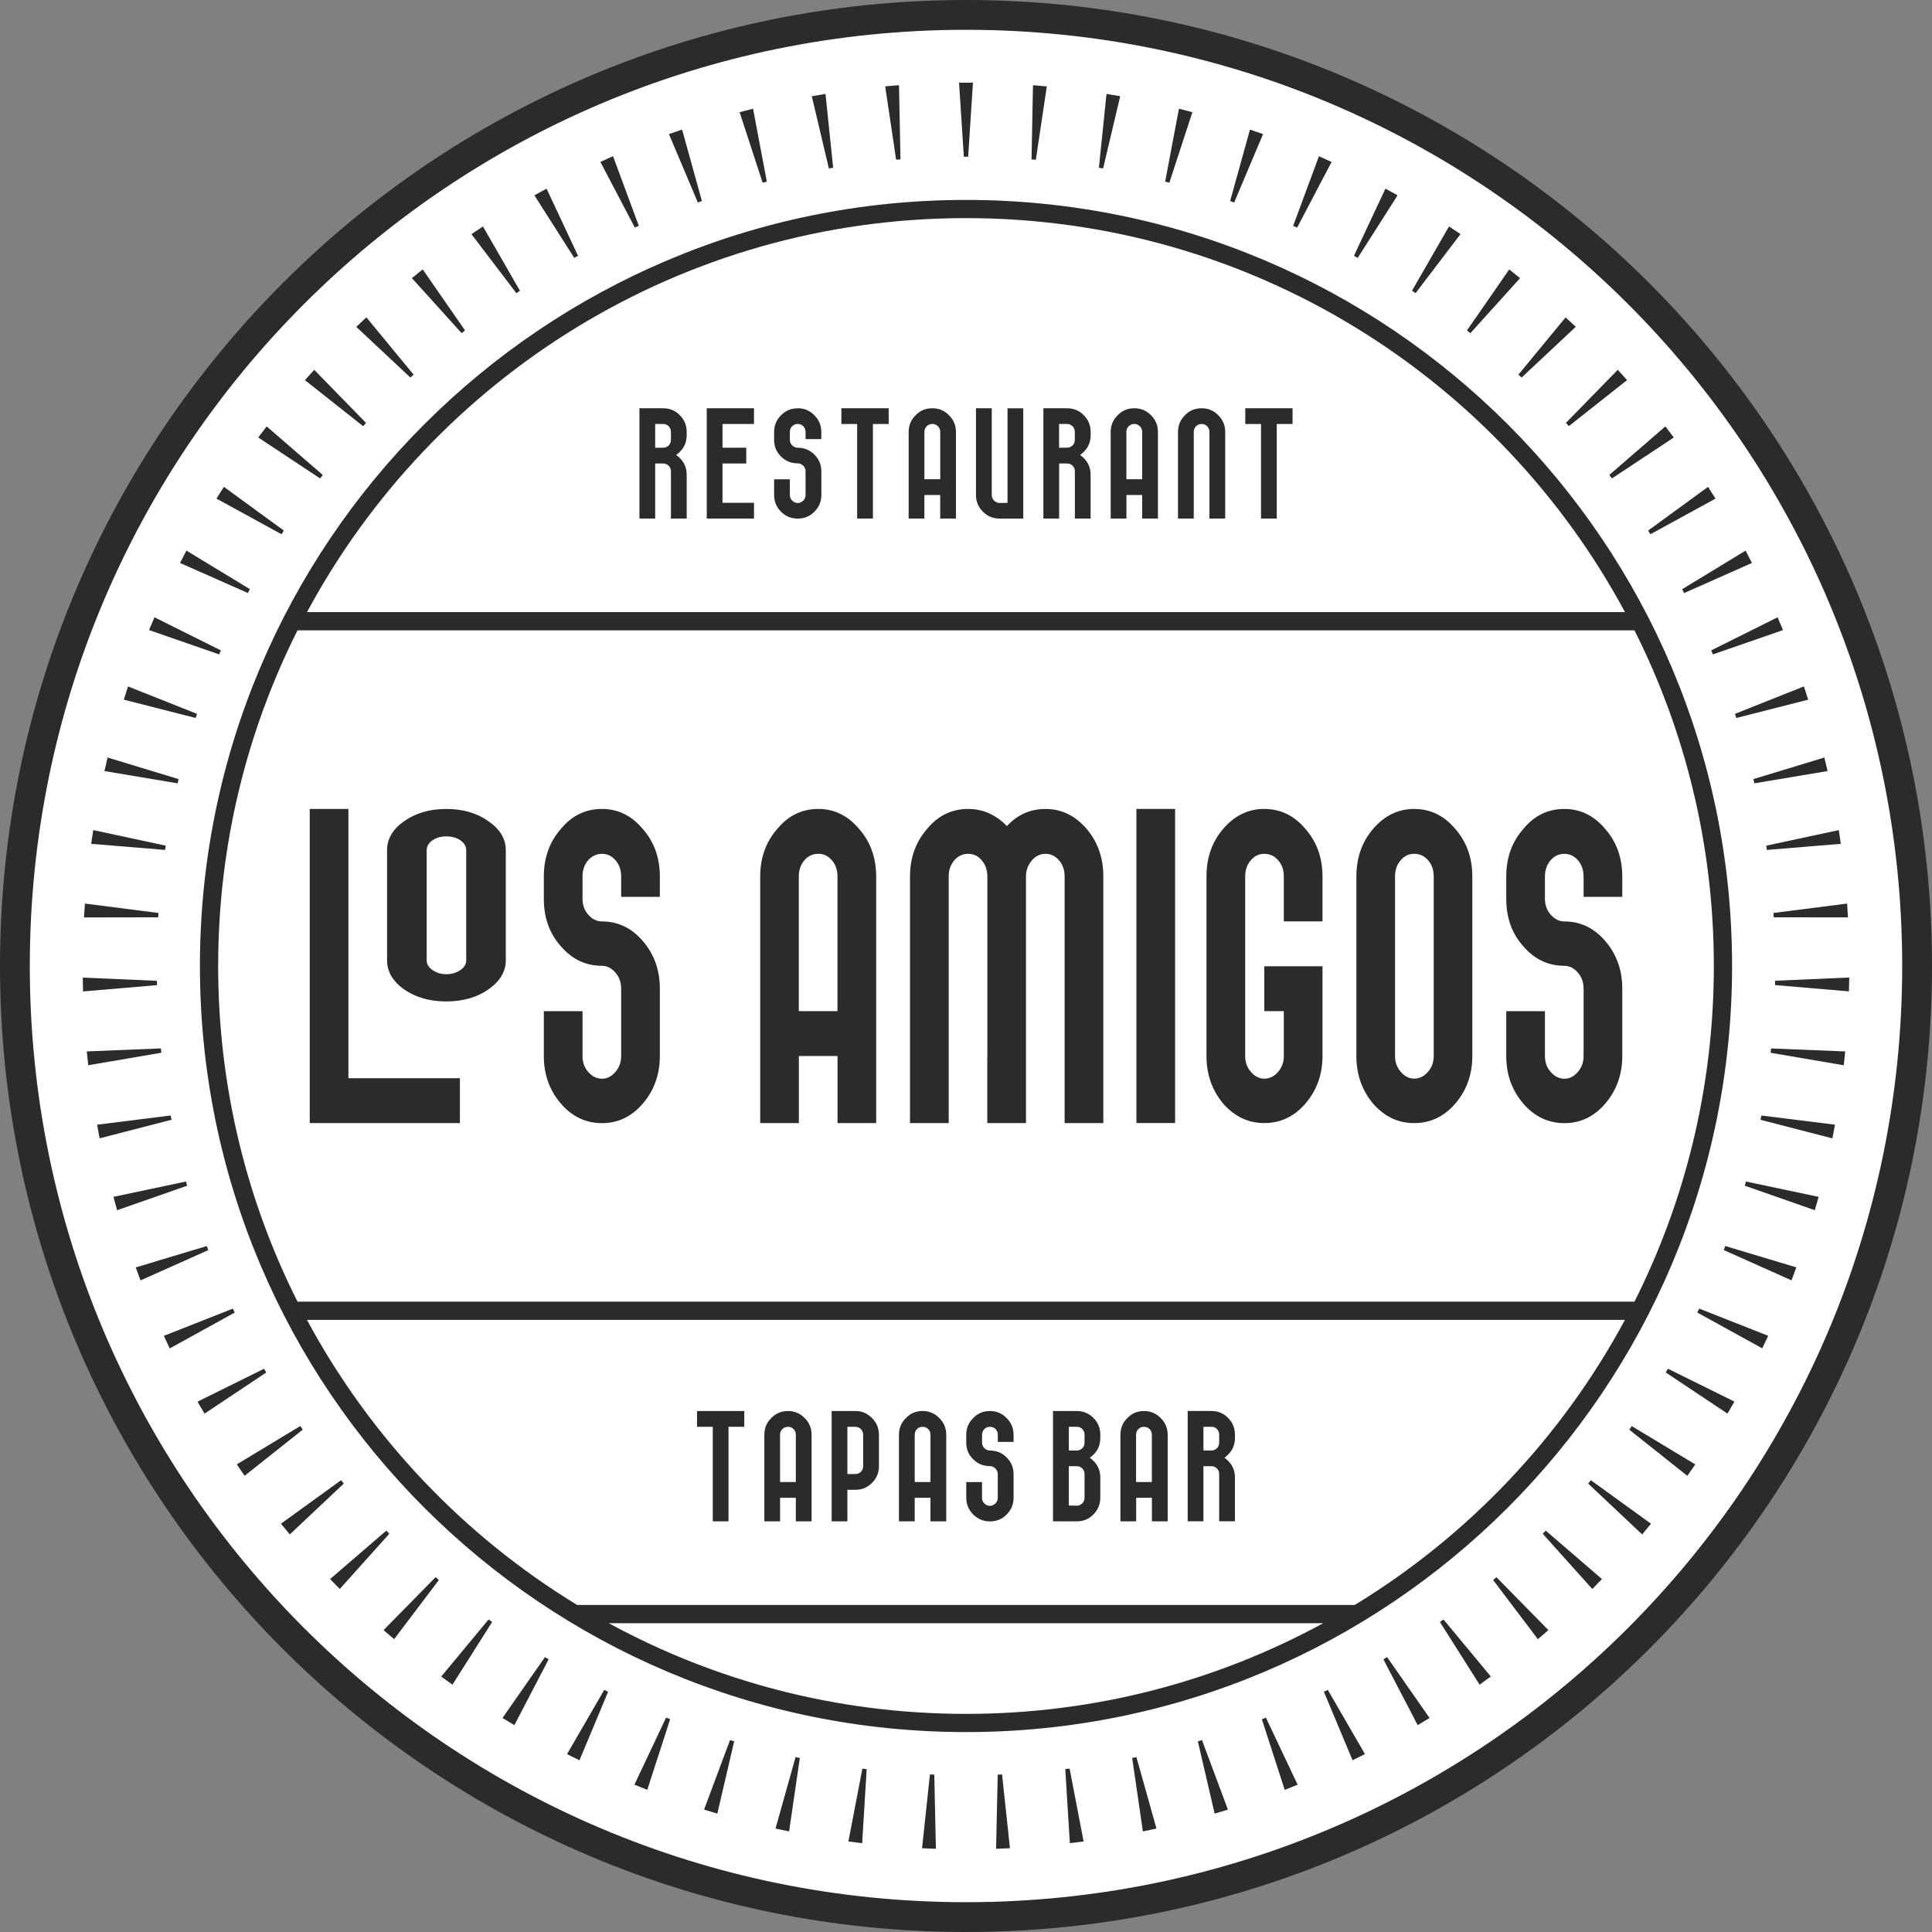 <?xml version="1.0" encoding="UTF-8"?>
<svg id="Ebene_1" data-name="Ebene 1" xmlns="http://www.w3.org/2000/svg" viewBox="0 0 411 411">
  <rect x="0" y="0" width="411" height="411" fill="#808080" stroke="none"/>
  <defs>
    <style>
      .cls-1, .cls-2 {
        fill: #2b2b2a;
      }

      .cls-3 {
        fill: #fff;
      }

      .cls-2 {
        fill-rule: evenodd;
      }
    </style>
  </defs>
  <circle class="cls-3" cx="205.5" cy="205.5" r="202.33"/>
  <g>
    <path class="cls-2" d="M205.5,0c113.5,0,205.5,92,205.5,205.5s-92,205.5-205.5,205.5S0,319,0,205.5,92,0,205.5,0h0ZM205.5,6.34c109.99,0,199.16,89.17,199.16,199.16s-89.17,199.16-199.16,199.16S6.34,315.49,6.34,205.5,95.51,6.34,205.5,6.34"/>
    <path class="cls-2" d="M129.51,345.31c22.58,12.3,48.47,19.29,75.99,19.29s53.41-6.99,75.99-19.29h-151.98ZM288.21,341.43H122.78c-24.14-14.71-44.04-35.68-57.48-60.65h280.38c-13.43,24.96-33.34,45.93-57.48,60.65h0ZM63.29,134.1c-10.8,21.47-16.88,45.73-16.88,71.4s6.08,49.93,16.88,71.4h284.42c10.8-21.47,16.88-45.73,16.88-71.4s-6.08-49.93-16.88-71.4H63.29ZM65.31,130.22h280.38c-26.85-49.9-79.56-83.82-140.19-83.82s-113.34,33.92-140.19,83.82h0ZM205.5,42.53c90.01,0,162.97,72.96,162.97,162.97s-72.96,162.97-162.97,162.97S42.53,295.51,42.53,205.5,115.49,42.53,205.5,42.53"/>
    <path class="cls-1" d="M332.81,172.09c3.39,0,6.27,1.41,8.65,4.23,2.43,2.76,3.65,6.14,3.65,10.14v4.33h-8.23v-4.33c0-1.38-.4-2.52-1.19-3.44-.79-.92-1.75-1.38-2.88-1.38-1.19,0-2.18.46-2.96,1.38-.79.92-1.19,2.07-1.19,3.44v4.73c0,1.31.39,2.43,1.19,3.35.85.98,1.84,1.48,2.96,1.48,3.39,0,6.27,1.38,8.65,4.13,2.43,2.82,3.65,6.2,3.65,10.14v14.37c0,3.93-1.22,7.32-3.65,10.14-2.37,2.75-5.25,4.13-8.65,4.13s-6.36-1.38-8.73-4.13c-2.43-2.82-3.65-6.2-3.65-10.14v-9.55h8.23v9.55c0,1.31.39,2.43,1.19,3.34.85.99,1.84,1.48,2.96,1.48s2.03-.49,2.88-1.48c.79-.92,1.19-2.03,1.19-3.34v-14.37c0-1.31-.4-2.43-1.19-3.35-.85-.99-1.81-1.48-2.88-1.48-3.45,0-6.36-1.38-8.73-4.13-2.43-2.69-3.65-6.07-3.65-10.14v-4.73c0-4,1.21-7.38,3.65-10.14,2.32-2.82,5.23-4.23,8.73-4.23h0ZM300.84,181.63c-1.13,0-2.09.46-2.88,1.38-.79.92-1.19,2.07-1.19,3.44v38.19c0,1.31.4,2.43,1.19,3.34.85.99,1.81,1.48,2.88,1.48,1.13,0,2.12-.49,2.97-1.48.79-.92,1.19-2.03,1.19-3.34v-38.19c0-1.38-.4-2.52-1.19-3.44-.79-.92-1.78-1.38-2.97-1.38h0ZM300.84,172.09c3.45,0,6.36,1.41,8.73,4.23,2.43,2.76,3.64,6.14,3.64,10.14v38.19c0,3.93-1.21,7.32-3.64,10.14-2.38,2.75-5.29,4.13-8.73,4.13s-6.3-1.38-8.73-4.13c-2.37-2.82-3.56-6.2-3.56-10.14v-38.19c0-4,1.19-7.38,3.56-10.14,2.43-2.82,5.34-4.23,8.73-4.23h0ZM268.96,172.09c3.45,0,6.36,1.41,8.73,4.23,2.43,2.76,3.65,6.14,3.65,10.14v9.55h-8.23v-9.55c0-1.38-.39-2.52-1.19-3.44-.79-.92-1.78-1.38-2.96-1.38s-2.09.46-2.88,1.38c-.79.92-1.19,2.07-1.19,3.44v38.19c0,1.31.39,2.43,1.19,3.34.85.99,1.81,1.48,2.88,1.48,1.13,0,2.12-.49,2.96-1.48.79-.92,1.19-2.03,1.19-3.34v-9.55h-4.15v-9.55h12.38v19.09c0,3.93-1.22,7.32-3.65,10.14-2.37,2.75-5.28,4.13-8.73,4.13s-6.31-1.38-8.74-4.13c-2.37-2.82-3.56-6.2-3.56-10.14v-38.19c0-4,1.19-7.38,3.56-10.14,2.43-2.82,5.34-4.23,8.74-4.23h0ZM241.75,238.91v-66.83h8.23v66.83h-8.23ZM210.03,224.65v14.27h8.23v-52.46c0-1.31.42-2.46,1.27-3.44.79-.92,1.75-1.38,2.88-1.38s2.09.46,2.88,1.38c.79.92,1.19,2.07,1.19,3.44v52.46h8.23v-52.46c0-4-1.19-7.38-3.56-10.14-2.43-2.82-5.34-4.23-8.73-4.23-3.22,0-5.96,1.21-8.22,3.64-2.38-2.43-5.12-3.64-8.23-3.64-3.5,0-6.41,1.41-8.73,4.23-2.43,2.76-3.65,6.14-3.65,10.14v52.46h8.23v-52.46c0-1.38.4-2.52,1.19-3.44.79-.92,1.78-1.38,2.96-1.38s2.09.46,2.88,1.38c.79.92,1.19,2.07,1.19,3.44v38.19ZM178.16,215.1v-28.65c0-1.38-.39-2.52-1.19-3.44-.79-.92-1.75-1.38-2.88-1.38-1.19,0-2.18.46-2.97,1.38-.79.92-1.19,2.07-1.19,3.44v28.65h8.23ZM174.09,172.09c3.39,0,6.27,1.41,8.65,4.23,2.43,2.76,3.65,6.14,3.65,10.14v52.46h-8.22v-14.27h-8.23v14.27h-8.22v-52.46c0-4,1.21-7.38,3.65-10.14,2.32-2.82,5.23-4.23,8.73-4.23h0ZM128.07,172.09c3.39,0,6.27,1.41,8.65,4.23,2.43,2.76,3.65,6.14,3.65,10.14v4.33h-8.23v-4.33c0-1.38-.4-2.52-1.19-3.44-.79-.92-1.75-1.38-2.88-1.38s-2.18.46-2.97,1.38c-.79.92-1.18,2.07-1.18,3.44v4.73c0,1.31.39,2.43,1.18,3.35.85.98,1.84,1.48,2.97,1.48,3.39,0,6.27,1.38,8.65,4.13,2.43,2.82,3.65,6.2,3.65,10.14v14.37c0,3.93-1.22,7.32-3.65,10.14-2.38,2.75-5.25,4.13-8.65,4.13s-6.36-1.38-8.73-4.13c-2.43-2.82-3.65-6.2-3.65-10.14v-9.55h8.23v9.55c0,1.31.39,2.43,1.18,3.34.85.99,1.84,1.48,2.97,1.48s2.03-.49,2.88-1.48c.79-.92,1.19-2.03,1.19-3.34v-14.37c0-1.31-.4-2.43-1.19-3.35-.85-.99-1.81-1.48-2.88-1.48-3.45,0-6.36-1.38-8.73-4.13-2.43-2.69-3.65-6.07-3.65-10.14v-4.73c0-4,1.21-7.38,3.65-10.14,2.32-2.82,5.23-4.23,8.73-4.23h0ZM94.93,177.93c-1.16,0-2.14.28-2.95.85-.81.56-1.21,1.27-1.21,2.11v23.4c0,.8.41,1.49,1.21,2.05.87.6,1.85.91,2.95.91,1.16,0,2.17-.31,3.04-.91.81-.56,1.21-1.25,1.21-2.05v-23.4c0-.84-.4-1.55-1.21-2.11-.81-.57-1.82-.85-3.04-.85h0ZM94.93,172.09c3.53,0,6.51.86,8.94,2.59,2.49,1.69,3.73,3.76,3.73,6.21v23.4c0,2.41-1.25,4.48-3.73,6.21-2.43,1.69-5.41,2.54-8.94,2.54s-6.45-.85-8.94-2.54c-2.43-1.73-3.65-3.8-3.65-6.21v-23.4c0-2.45,1.22-4.52,3.65-6.21,2.49-1.73,5.47-2.59,8.94-2.59h0ZM65.89,172.09h8.23v57.28h23.72v9.55h-31.95v-66.83ZM65.89,172.09"/>
    <path class="cls-1" d="M148.28,300.17h10.05v3.36h-3.35v20.11h-3.35v-20.11h-3.35v-3.36ZM167.64,300.17c1.38,0,2.56.5,3.53,1.49.99.97,1.48,2.15,1.48,3.56v18.42h-3.35v-5.01h-3.35v5.01h-3.35v-18.42c0-1.41.5-2.59,1.48-3.56.95-.99,2.13-1.49,3.56-1.49h0ZM169.3,315.28v-10.06c0-.48-.16-.89-.48-1.21-.32-.32-.72-.48-1.18-.48s-.89.16-1.21.48c-.32.32-.49.73-.49,1.21v10.06h3.35ZM181.97,300.17c1.38,0,2.55.5,3.52,1.49.99.97,1.49,2.15,1.49,3.56v6.7c0,1.38-.49,2.57-1.49,3.56-.97.96-2.14,1.45-3.52,1.45h-1.7v6.71h-3.35v-23.47h5.05ZM181.97,313.58c.46,0,.85-.16,1.17-.48.32-.32.48-.71.48-1.18v-6.7c0-.48-.16-.89-.48-1.21-.32-.32-.71-.48-1.17-.48h-1.7v10.05h1.7ZM196.29,300.17c1.38,0,2.55.5,3.52,1.49.99.97,1.49,2.15,1.49,3.56v18.42h-3.36v-5.01h-3.35v5.01h-3.35v-18.42c0-1.41.5-2.59,1.48-3.56.94-.99,2.13-1.49,3.56-1.49h0ZM197.94,315.28v-10.06c0-.48-.16-.89-.48-1.21-.32-.32-.72-.48-1.18-.48-.48,0-.89.16-1.21.48-.32.32-.48.73-.48,1.21v10.06h3.35ZM210.61,300.17c1.38,0,2.56.5,3.52,1.49.99.97,1.49,2.15,1.49,3.56v1.52h-3.35v-1.52c0-.48-.17-.89-.48-1.21-.32-.32-.72-.48-1.18-.48-.48,0-.89.16-1.21.48-.32.32-.48.73-.48,1.21v1.66c0,.46.16.85.48,1.18.35.34.75.52,1.21.52,1.38,0,2.56.48,3.52,1.45.99.99,1.49,2.18,1.49,3.56v5.05c0,1.38-.5,2.57-1.49,3.56-.96.97-2.14,1.45-3.52,1.45s-2.59-.48-3.56-1.45c-.99-.99-1.49-2.18-1.49-3.56v-3.35h3.35v3.35c0,.46.16.85.48,1.18.35.34.75.52,1.21.52s.83-.17,1.18-.52c.32-.32.48-.71.48-1.18v-5.05c0-.46-.17-.85-.48-1.18-.35-.34-.74-.52-1.18-.52-1.41,0-2.59-.48-3.56-1.45-.99-.95-1.49-2.13-1.49-3.56v-1.66c0-1.41.5-2.59,1.49-3.56.94-.99,2.13-1.49,3.56-1.49h0ZM234.07,318.63c0,1.38-.5,2.57-1.48,3.56-.97.97-2.14,1.45-3.53,1.45h-5.05v-23.47h5.05c1.38,0,2.56.48,3.53,1.45.99.99,1.48,2.18,1.48,3.56v.73c0,1.43-.5,2.62-1.48,3.56-.14.16-.39.38-.76.66.32.21.57.42.76.62.99.96,1.48,2.15,1.48,3.56v4.32ZM229.06,320.32c.44,0,.83-.17,1.18-.52.32-.32.48-.71.48-1.18v-5.05c0-.46-.16-.85-.48-1.18-.32-.32-.72-.48-1.18-.48h-1.69v8.36l1.69.04ZM227.37,303.53v5.04h1.69c.46,0,.85-.16,1.18-.48.32-.32.48-.72.48-1.21v-1.7c0-.46-.16-.85-.48-1.18-.32-.32-.72-.48-1.18-.48h-1.69ZM243.38,300.17c1.38,0,2.56.5,3.53,1.49.99.97,1.49,2.15,1.49,3.56v18.42h-3.35v-5.01h-3.35v5.01h-3.35v-18.42c0-1.41.49-2.59,1.48-3.56.95-.99,2.13-1.49,3.56-1.49h0ZM245.04,315.28v-10.06c0-.48-.16-.89-.48-1.21-.32-.32-.72-.48-1.18-.48-.49,0-.89.16-1.21.48-.32.32-.49.73-.49,1.21v10.06h3.35ZM260.47,310.12c.32.21.58.42.76.62.99.96,1.48,2.15,1.48,3.56v9.33h-3.35v-10.06c0-.46-.16-.85-.48-1.18s-.71-.48-1.18-.48h-1.69v11.72h-3.35v-23.47h5.04c1.38,0,2.56.48,3.53,1.45.99.99,1.48,2.18,1.48,3.56v.73c0,1.43-.5,2.62-1.48,3.56-.14.16-.39.38-.76.66h0ZM256.01,303.53v5.04h1.69c.46,0,.86-.16,1.18-.48.32-.32.48-.72.48-1.21v-1.7c0-.46-.16-.85-.48-1.18s-.71-.48-1.18-.48h-1.69ZM256.01,303.53"/>
    <path class="cls-1" d="M143.84,96.8c.32.21.58.41.76.62.99.97,1.48,2.15,1.48,3.56v9.33h-3.35v-10.06c0-.46-.16-.85-.48-1.17-.32-.32-.71-.48-1.18-.48h-1.69v11.71h-3.35v-23.46h5.04c1.38,0,2.56.48,3.53,1.45.99.99,1.48,2.18,1.48,3.56v.72c0,1.43-.5,2.62-1.48,3.56-.14.16-.4.38-.76.66h0ZM139.38,90.2v5.04h1.69c.46,0,.86-.16,1.18-.48s.48-.73.48-1.21v-1.69c0-.46-.16-.86-.48-1.18-.32-.32-.71-.49-1.18-.49h-1.69ZM150.35,86.85h10.05v3.35h-6.7v5.04h5.05v3.36h-5.05v8.36h6.7v3.35h-10.05v-23.46ZM169.71,86.85c1.38,0,2.56.49,3.52,1.48.99.97,1.49,2.16,1.49,3.56v1.52h-3.35v-1.52c0-.48-.16-.89-.48-1.21-.32-.32-.71-.49-1.17-.49-.49,0-.89.16-1.21.49-.32.32-.48.72-.48,1.21v1.66c0,.46.16.85.48,1.18.34.34.75.52,1.21.52,1.38,0,2.56.48,3.52,1.45.99.99,1.49,2.18,1.49,3.56v5.05c0,1.38-.49,2.57-1.49,3.56-.97.97-2.14,1.45-3.52,1.45s-2.59-.48-3.56-1.45c-.99-.99-1.48-2.18-1.48-3.56v-3.35h3.35v3.35c0,.46.16.85.48,1.18.34.34.75.52,1.21.52.44,0,.83-.17,1.17-.52.32-.32.48-.71.48-1.18v-5.05c0-.46-.16-.85-.48-1.17-.34-.35-.74-.52-1.17-.52-1.41,0-2.59-.48-3.56-1.45-.99-.95-1.48-2.13-1.48-3.56v-1.66c0-1.4.5-2.59,1.48-3.56.95-.99,2.13-1.48,3.56-1.48h0ZM178.99,86.85h10.06v3.35h-3.35v20.11h-3.36v-20.11h-3.35v-3.35ZM198.35,86.85c1.38,0,2.56.49,3.52,1.48.99.97,1.49,2.16,1.49,3.56v18.42h-3.35v-5.01h-3.36v5.01h-3.35v-18.42c0-1.4.5-2.59,1.49-3.56.95-.99,2.13-1.48,3.56-1.48h0ZM200.02,101.95v-10.06c0-.48-.16-.89-.49-1.21-.32-.32-.72-.49-1.18-.49-.48,0-.89.16-1.21.49-.32.32-.49.72-.49,1.21v10.06h3.36ZM207.63,86.85h3.35v18.45c0,.46.16.85.48,1.18.35.34.75.52,1.21.52l1.66-.03v-20.11h3.35v23.46h-5.01c-1.41,0-2.59-.48-3.56-1.45-.99-.99-1.49-2.18-1.49-3.56v-18.45ZM229.76,96.8c.32.21.58.41.76.62.99.97,1.49,2.15,1.49,3.56v9.33h-3.35v-10.06c0-.46-.16-.85-.48-1.17-.32-.32-.71-.48-1.18-.48h-1.69v11.71h-3.35v-23.46h5.04c1.38,0,2.56.48,3.53,1.45.99.99,1.49,2.18,1.49,3.56v.72c0,1.43-.5,2.62-1.49,3.56-.14.16-.39.38-.76.66h0ZM225.3,90.2v5.04h1.69c.46,0,.86-.16,1.18-.48.32-.32.48-.73.48-1.21v-1.69c0-.46-.16-.86-.48-1.18-.32-.32-.71-.49-1.18-.49h-1.69ZM241.32,86.85c1.38,0,2.56.49,3.53,1.48.99.97,1.48,2.16,1.48,3.56v18.42h-3.35v-5.01h-3.35v5.01h-3.35v-18.42c0-1.4.5-2.59,1.49-3.56.95-.99,2.13-1.48,3.56-1.48h0ZM242.98,101.95v-10.06c0-.48-.16-.89-.49-1.21-.32-.32-.72-.49-1.18-.49s-.89.16-1.21.49c-.32.32-.48.72-.48,1.21v10.06h3.35ZM255.64,86.85c1.38,0,2.55.49,3.52,1.48.99.97,1.48,2.16,1.48,3.56v18.42h-3.35v-18.42c0-.48-.16-.89-.48-1.21-.32-.32-.71-.49-1.17-.49-.48,0-.89.16-1.21.49-.32.32-.48.72-.48,1.21v18.42h-3.35v-18.42c0-1.4.5-2.59,1.48-3.56.94-.99,2.13-1.48,3.56-1.48h0ZM264.91,86.85h10.06v3.35h-3.36v20.11h-3.35v-20.11h-3.35v-3.35ZM264.91,86.85"/>
    <path class="cls-2" d="M205.5,17.59h-1.48l1.02,15.75h.92l1.02-15.75h-1.48ZM205.5,17.59"/>
    <path class="cls-2" d="M189.78,18.25l-1.47.12,2.33,15.61.46-.04.46-.04-.31-15.78-1.47.12ZM189.78,18.25"/>
    <path class="cls-2" d="M174.16,20.23l-1.46.25,3.63,15.36.45-.08.46-.08-1.63-15.7-1.45.25ZM174.16,20.23"/>
    <path class="cls-2" d="M158.77,23.5l-1.43.37,4.9,15,.45-.11.44-.12-2.93-15.51-1.43.37ZM158.77,23.5"/>
    <path class="cls-2" d="M143.7,28.05l-1.39.48,6.14,14.54.43-.15.44-.15-4.22-15.21-1.39.49ZM143.7,28.05"/>
    <path class="cls-2" d="M129.07,33.84l-1.35.6,7.33,13.97.84-.38-5.48-14.8-1.35.6ZM129.07,33.84"/>
    <path class="cls-2" d="M114.98,40.84l-1.3.71,8.48,13.31.4-.22.41-.22-6.7-14.29-1.29.71ZM114.98,40.84"/>
    <path class="cls-2" d="M101.52,48.99l-1.23.82,9.56,12.56.38-.26.38-.25-7.87-13.68-1.23.82ZM101.52,48.99"/>
    <path class="cls-2" d="M88.78,58.24l-1.16.92,10.58,11.71.36-.29.36-.29-8.99-12.98-1.16.92ZM88.78,58.24"/>
    <path class="cls-2" d="M76.87,68.52l-1.08,1.01,11.52,10.79.67-.63-10.04-12.18-1.07,1.01ZM76.87,68.52"/>
    <path class="cls-2" d="M65.86,79.77l-.99,1.1,12.38,9.79.62-.69-11.02-11.29-.99,1.1ZM65.86,79.77"/>
    <path class="cls-2" d="M55.83,91.89l-.89,1.18,13.16,8.71.28-.37.28-.37-11.93-10.33-.89,1.18ZM55.83,91.89"/>
    <path class="cls-2" d="M46.84,104.82l-.79,1.25,13.84,7.58.49-.78-12.75-9.3-.79,1.25ZM46.84,104.82"/>
    <path class="cls-2" d="M38.98,118.45l-.68,1.31,14.43,6.39.21-.41.21-.41-13.49-8.2-.68,1.31ZM38.98,118.45"/>
    <path class="cls-2" d="M32.28,132.68l-.57,1.36,14.91,5.17.18-.43.18-.42-14.12-7.04-.57,1.36ZM32.28,132.68"/>
    <path class="cls-2" d="M26.79,147.43l-.45,1.41,15.29,3.9.14-.44.14-.44-14.67-5.83-.46,1.4ZM26.79,147.43"/>
    <path class="cls-2" d="M22.56,162.59l-.34,1.44,15.57,2.61.1-.45.1-.45-15.1-4.59-.34,1.44ZM22.56,162.59"/>
    <path class="cls-2" d="M19.61,178.05l-.21,1.46,15.73,1.3.13-.91-15.43-3.31-.21,1.46ZM19.61,178.05"/>
    <path class="cls-2" d="M17.96,193.7l-.09,1.47,15.78-.03.03-.46.03-.46-15.65-2-.09,1.48ZM17.96,193.7"/>
    <path class="cls-2" d="M17.64,209.43l.03,1.48,15.73-1.34v-.46s-.02-.46-.02-.46l-15.77-.68.03,1.47ZM17.64,209.43"/>
    <path class="cls-2" d="M18.62,225.14l.15,1.47,15.56-2.66-.05-.46-.05-.46-15.77.64.16,1.47ZM18.62,225.14"/>
    <path class="cls-2" d="M20.92,240.71l.28,1.45,15.28-3.95-.17-.91-15.66,1.96.28,1.45ZM20.92,240.71"/>
    <path class="cls-2" d="M24.52,256.03l.4,1.42,14.89-5.21-.12-.44-.12-.45-15.44,3.26.4,1.42ZM24.52,256.03"/>
    <path class="cls-2" d="M29.38,271l.52,1.38,14.41-6.44-.16-.43-.16-.43-15.12,4.54.52,1.38ZM29.38,271"/>
    <path class="cls-2" d="M35.48,285.51l.63,1.34,13.82-7.62-.2-.42-.2-.42-14.68,5.79.63,1.34ZM35.48,285.51"/>
    <path class="cls-2" d="M42.77,299.45l.74,1.28,13.13-8.75-.24-.4-.23-.4-14.15,7,.74,1.28ZM42.77,299.45"/>
    <path class="cls-2" d="M51.2,312.74l.84,1.21,12.36-9.82-.26-.38-.26-.38-13.51,8.15.84,1.21ZM51.2,312.74"/>
    <path class="cls-2" d="M60.71,325.28l.94,1.14,11.49-10.82-.29-.36-.29-.35-12.79,9.25.94,1.14ZM60.71,325.28"/>
    <path class="cls-2" d="M71.25,336.97l1.03,1.06,10.54-11.75-.32-.33-.32-.33-11.96,10.3,1.03,1.05ZM71.25,336.97"/>
    <path class="cls-2" d="M82.72,347.74l1.12.97,9.52-12.59-.35-.3-.35-.3-11.06,11.26,1.12.96ZM82.72,347.74"/>
    <path class="cls-2" d="M95.05,357.52l1.2.87,8.44-13.34-.38-.27-.37-.27-10.08,12.15,1.2.87ZM95.05,357.52"/>
    <path class="cls-2" d="M108.16,366.23l1.26.77,7.29-14-.39-.24-.39-.24-9.03,12.95,1.26.76ZM108.16,366.23"/>
    <path class="cls-2" d="M121.95,373.81l1.32.66,6.09-14.56-.41-.2-.41-.21-7.91,13.66,1.32.66ZM121.95,373.81"/>
    <path class="cls-2" d="M136.33,380.21l1.37.54,4.86-15.02-.43-.17-.43-.17-6.74,14.27,1.38.54ZM136.33,380.21"/>
    <path class="cls-2" d="M151.19,385.39l1.41.42,3.58-15.37-.88-.27-5.52,14.79,1.41.43ZM151.19,385.39"/>
    <path class="cls-2" d="M166.43,389.3l1.44.3,2.28-15.62-.45-.09-.45-.1-4.27,15.2,1.45.31ZM166.43,389.3"/>
    <path class="cls-2" d="M181.95,391.93l1.46.18.96-15.75-.91-.12-2.98,15.5,1.47.19ZM181.95,391.93"/>
    <path class="cls-2" d="M197.63,393.24l1.47.06-.35-15.78-.46-.02-.46-.02-1.68,15.7,1.48.06ZM197.63,393.24"/>
    <path class="cls-2" d="M213.37,393.24l1.48-.06-1.68-15.7-.46.02-.46.02-.35,15.78,1.47-.06ZM213.37,393.24"/>
    <path class="cls-2" d="M229.05,391.93l1.47-.19-2.98-15.5-.46.05-.46.06.97,15.75,1.46-.18ZM229.05,391.93"/>
    <path class="cls-2" d="M244.57,389.3l1.45-.31-4.27-15.2-.45.1-.45.09,2.28,15.62,1.44-.3ZM244.57,389.3"/>
    <path class="cls-2" d="M259.81,385.39l1.41-.43-5.52-14.79-.88.27,3.58,15.37,1.41-.42ZM259.81,385.39"/>
    <path class="cls-2" d="M274.67,380.21l1.38-.54-6.75-14.27-.43.17-.43.17,4.86,15.02,1.37-.54ZM274.67,380.21"/>
    <path class="cls-2" d="M289.05,373.81l1.32-.66-7.91-13.66-.41.21-.41.2,6.09,14.56,1.32-.66ZM289.05,373.81"/>
    <path class="cls-2" d="M302.84,366.23l1.27-.76-9.03-12.95-.39.24-.39.24,7.29,14,1.26-.77ZM302.84,366.23"/>
    <path class="cls-2" d="M315.95,357.52l1.2-.87-10.08-12.14-.37.27-.38.27,8.44,13.34,1.19-.87ZM315.95,357.52"/>
    <path class="cls-2" d="M328.28,347.74l1.12-.96-11.06-11.26-.35.3-.35.3,9.52,12.59,1.12-.96ZM328.28,347.74"/>
    <path class="cls-2" d="M339.75,336.97l1.04-1.05-11.96-10.3-.32.33-.32.33,10.54,11.75,1.04-1.06ZM339.75,336.97"/>
    <path class="cls-2" d="M350.28,325.28l.94-1.14-12.79-9.25-.29.36-.29.35,11.49,10.82.94-1.14ZM350.28,325.28"/>
    <path class="cls-2" d="M359.8,312.74l.84-1.21-13.51-8.15-.26.38-.27.38,12.35,9.82.84-1.21ZM359.8,312.74"/>
    <path class="cls-2" d="M368.23,299.45l.74-1.28-14.15-7-.46.8,13.13,8.75.74-1.28ZM368.23,299.45"/>
    <path class="cls-2" d="M375.52,285.51l.63-1.34-14.68-5.79-.2.42-.2.42,13.82,7.62.63-1.34ZM375.52,285.51"/>
    <path class="cls-2" d="M381.62,271l.52-1.39-15.12-4.54-.16.43-.16.43,14.41,6.44.52-1.38ZM381.62,271"/>
    <path class="cls-2" d="M386.48,256.03l.4-1.42-15.45-3.26-.13.45-.12.44,14.89,5.21.4-1.42ZM386.48,256.03"/>
    <path class="cls-2" d="M390.08,240.71l.28-1.45-15.66-1.95-.17.91,15.28,3.95.28-1.45ZM390.08,240.71"/>
    <path class="cls-2" d="M392.38,225.14l.16-1.47-15.77-.63-.05.46-.05.46,15.56,2.66.15-1.47ZM392.38,225.14"/>
    <path class="cls-2" d="M393.36,209.43l.04-1.48-15.77.69v.46s-.02.46-.02.46l15.72,1.34.03-1.48ZM393.36,209.43"/>
    <path class="cls-2" d="M393.03,193.7l-.09-1.48-15.66,2,.05.92,15.79.02-.09-1.47ZM393.03,193.7"/>
    <path class="cls-2" d="M391.39,178.05l-.22-1.46-15.43,3.31.13.91,15.73-1.3-.21-1.46ZM391.39,178.05"/>
    <path class="cls-2" d="M388.44,162.59l-.34-1.44-15.1,4.59.11.45.1.45,15.57-2.61-.34-1.44ZM388.44,162.59"/>
    <path class="cls-2" d="M384.21,147.43l-.46-1.41-14.66,5.84.28.88,15.29-3.9-.45-1.4ZM384.21,147.43"/>
    <path class="cls-2" d="M378.72,132.68l-.57-1.36-14.12,7.04.18.42.18.43,14.91-5.17-.57-1.36ZM378.72,132.68"/>
    <path class="cls-2" d="M372.02,118.45l-.68-1.31-13.49,8.2.21.41.21.41,14.43-6.4-.68-1.3ZM372.02,118.45"/>
    <path class="cls-2" d="M364.15,104.82l-.79-1.25-12.75,9.3.49.78,13.84-7.58-.79-1.25ZM364.15,104.82"/>
    <path class="cls-2" d="M355.17,91.89l-.89-1.18-11.93,10.33.28.37.28.37,13.16-8.71-.89-1.18ZM355.17,91.89"/>
    <path class="cls-2" d="M345.14,79.77l-.99-1.1-11.02,11.29.62.69,12.38-9.79-.99-1.1ZM345.14,79.77"/>
    <path class="cls-2" d="M334.13,68.52l-1.07-1.01-10.04,12.18.67.63,11.52-10.79-1.08-1.01ZM334.13,68.52"/>
    <path class="cls-2" d="M322.22,58.24l-1.16-.92-8.99,12.98.36.29.36.29,10.58-11.71-1.16-.92ZM322.22,58.24"/>
    <path class="cls-2" d="M309.48,48.99l-1.23-.82-7.87,13.68.38.25.38.26,9.56-12.56-1.23-.82ZM309.48,48.99"/>
    <path class="cls-2" d="M296.02,40.84l-1.29-.71-6.7,14.29.4.22.4.22,8.48-13.31-1.29-.71ZM296.02,40.84"/>
    <path class="cls-2" d="M281.93,33.84l-1.35-.6-5.48,14.8.84.38,7.33-13.97-1.35-.6ZM281.93,33.84"/>
    <path class="cls-2" d="M267.3,28.05l-1.39-.49-4.22,15.21.43.15.43.15,6.14-14.54-1.39-.48ZM267.3,28.05"/>
    <path class="cls-2" d="M252.23,23.5l-1.43-.37-2.93,15.51.44.11.45.12,4.9-15-1.43-.37ZM252.23,23.5"/>
    <path class="cls-2" d="M236.84,20.23l-1.45-.25-1.62,15.7.45.07.45.08,3.63-15.36-1.46-.25ZM236.84,20.23"/>
    <path class="cls-2" d="M221.22,18.25l-1.47-.12-.31,15.78.46.04.46.04,2.33-15.61-1.47-.12ZM221.22,18.25"/>
  </g>
</svg>